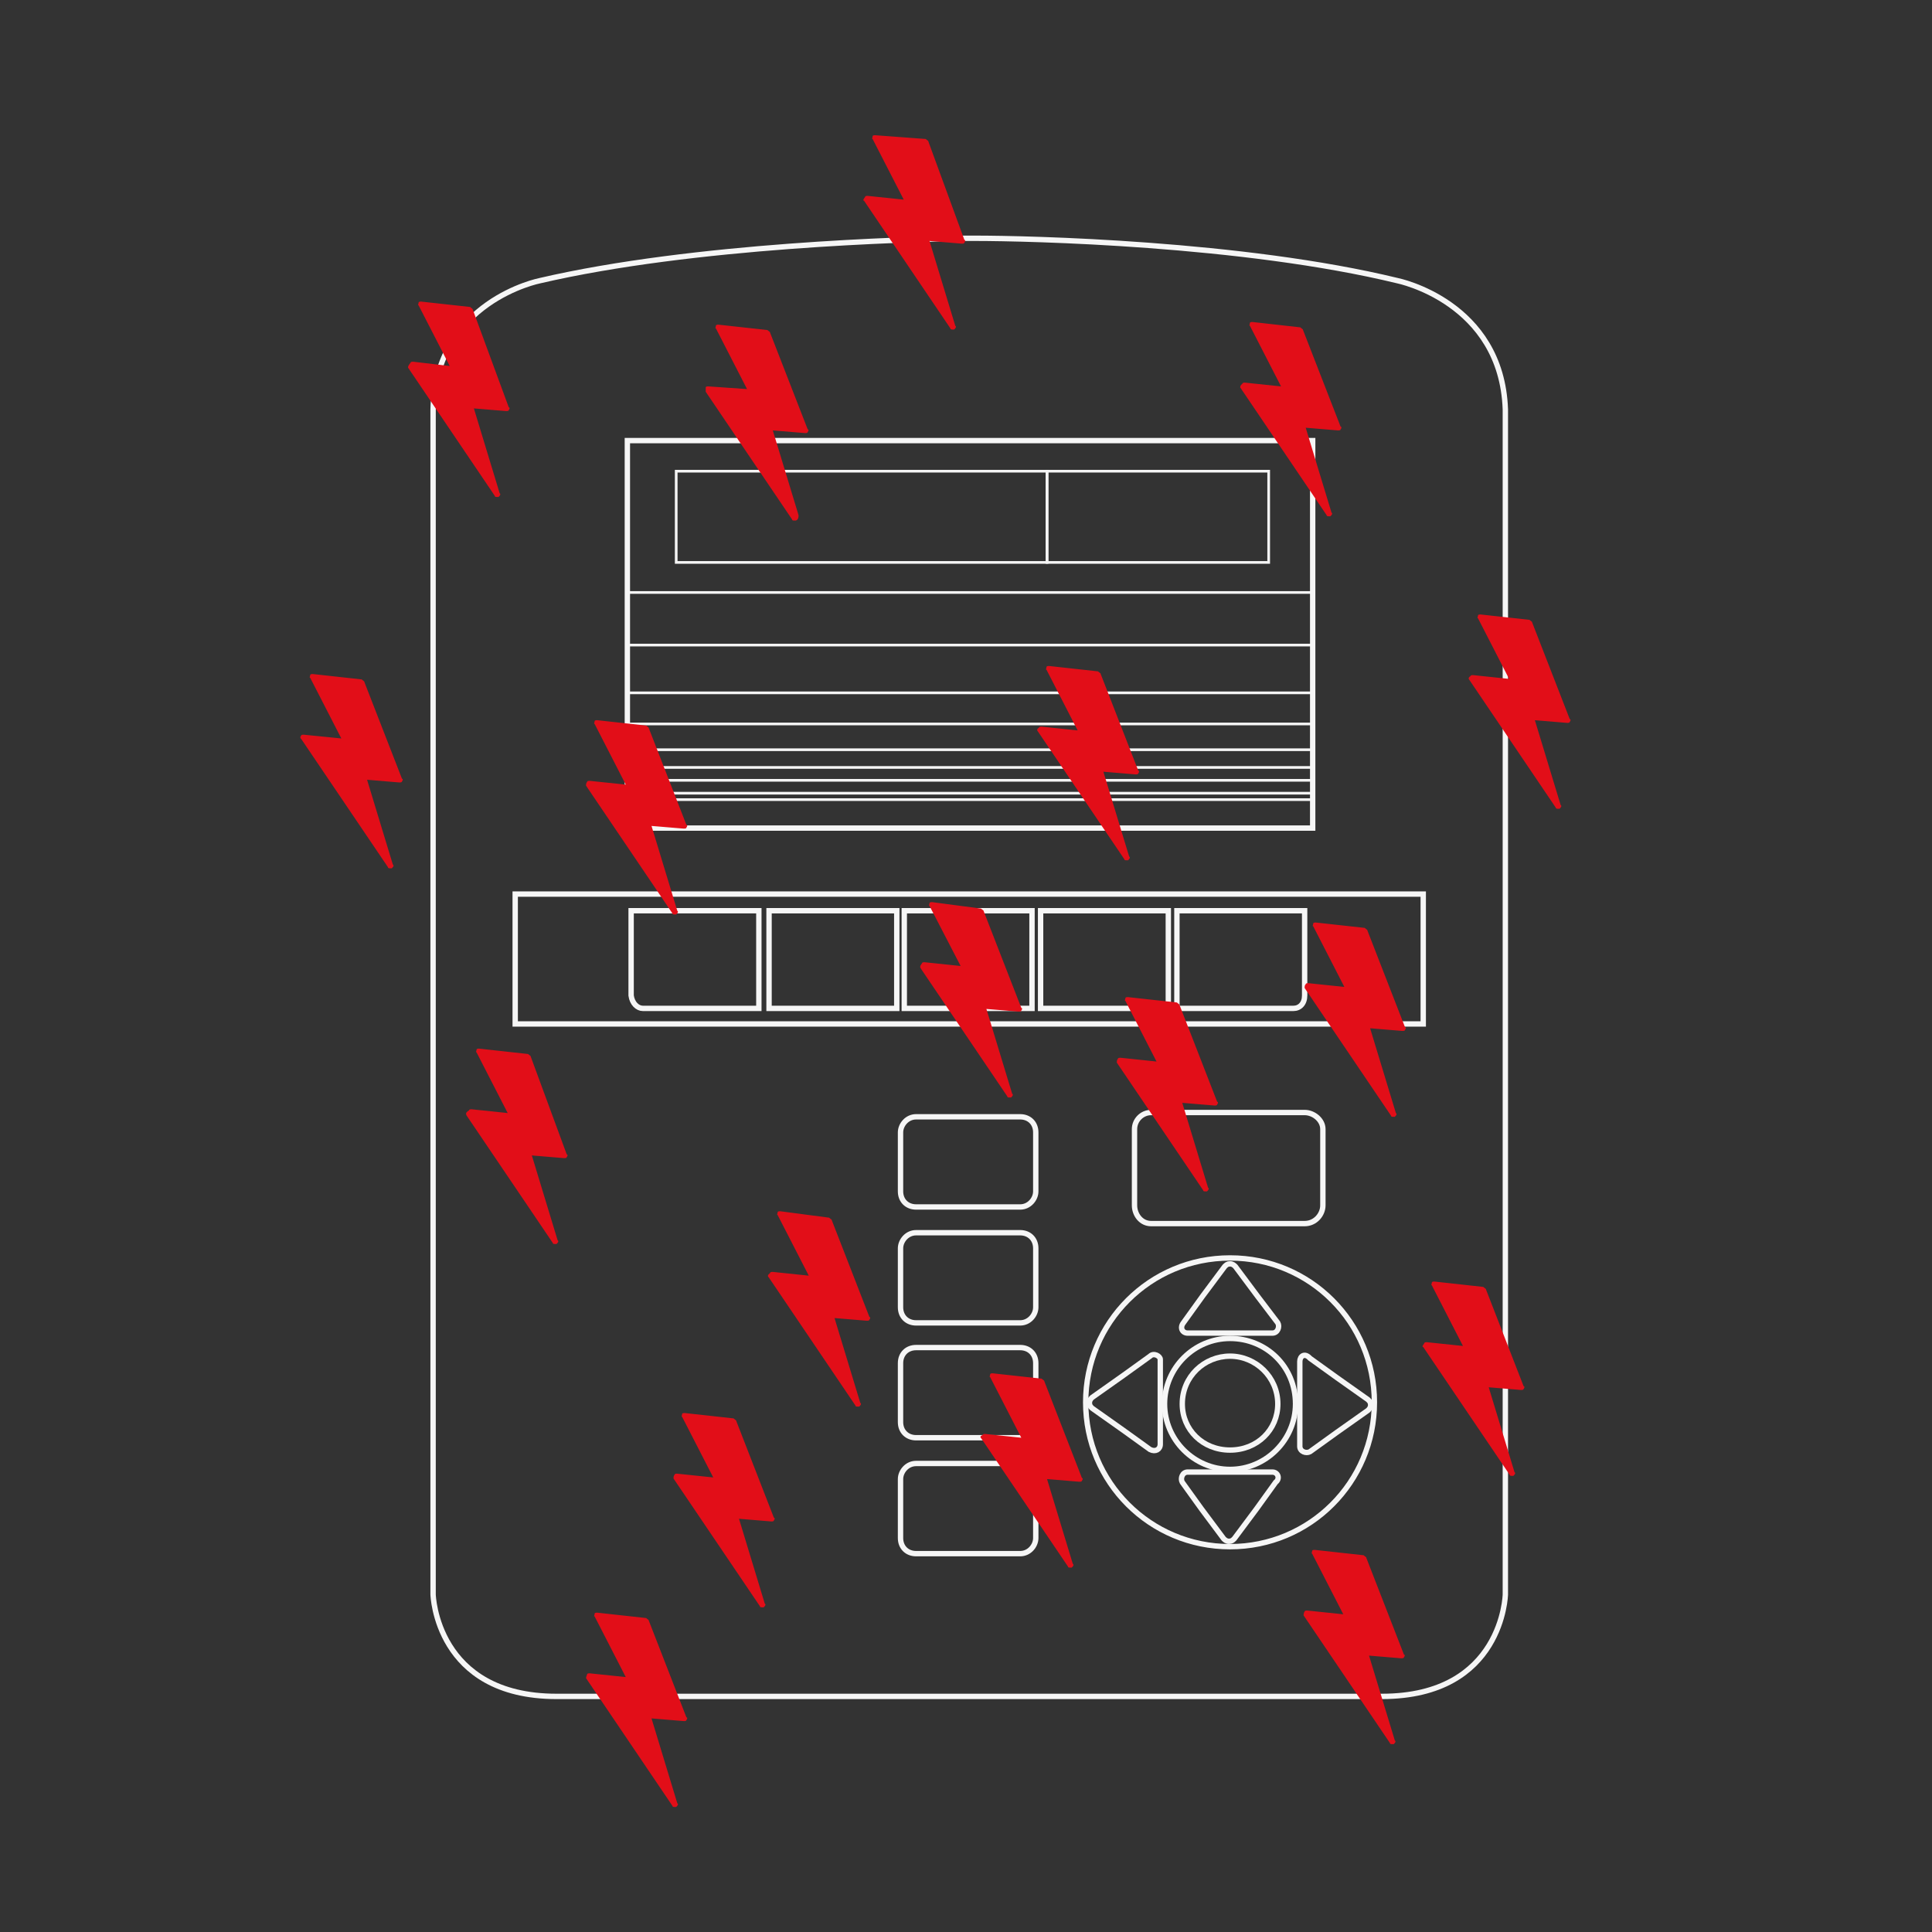 <?xml version="1.0" encoding="utf-8"?>
<!-- Generator: Adobe Illustrator 24.2.1, SVG Export Plug-In . SVG Version: 6.00 Build 0)  -->
<svg version="1.1" id="Livello_1" xmlns="http://www.w3.org/2000/svg" xmlns:xlink="http://www.w3.org/1999/xlink" x="0px" y="0px"
	 width="360px" height="360px" viewBox="0 0 360 360" style="enable-background:new 0 0 360 360;" xml:space="preserve">
<rect x="0" y="0" width="360" height="360" fill="#333333" stroke="none"/>
<style type="text/css">
	.st0{fill:none;}
	.st1{fill:none;stroke:#F5F5F5;stroke-width:0.5;stroke-miterlimit:10;}
	.st2{fill:none;stroke:#F6F6F6;stroke-miterlimit:10;}
	.st3{fill:#E20E18;}
</style>
<rect x="0" class="st0" width="360" height="360"/>
<g id="HM_machine_directive">
	<g>
		<g>
			<g>
				<line class="st1" x1="116.9" y1="120.2" x2="244.8" y2="120.2"/>
				<line class="st1" x1="116.9" y1="110.4" x2="244.8" y2="110.4"/>
				<line class="st1" x1="116.9" y1="134.9" x2="244.8" y2="134.9"/>
				<line class="st1" x1="116.9" y1="129.1" x2="244.8" y2="129.1"/>
				<line class="st1" x1="116.9" y1="139.7" x2="244.8" y2="139.7"/>
				<line class="st1" x1="116.9" y1="143" x2="244.8" y2="143"/>
				<line class="st1" x1="116.9" y1="145.4" x2="244.8" y2="145.4"/>
				<line class="st1" x1="116.9" y1="147.8" x2="244.8" y2="147.8"/>
				<line class="st1" x1="116.9" y1="149" x2="244.8" y2="149"/>
				<rect x="195.1" y="87.8" class="st1" width="41.3" height="17"/>
				<rect x="126" y="87.8" class="st1" width="69.1" height="17"/>
			</g>
			<g>
				<rect x="168.5" y="169.7" class="st2" width="23.8" height="18.2"/>
				<rect x="193.9" y="169.7" class="st2" width="23.8" height="18.2"/>
				<rect x="143.3" y="169.7" class="st2" width="23.8" height="18.2"/>
				<path class="st2" d="M243.1,185.5v-15.8h-23.8v18.2H241C242.2,187.9,243.1,187,243.1,185.5z"/>
				<g>
					<path class="st2" d="M214.3,252.7l-5,3.6l-5.8,4.1c-0.2,0.2-0.5,0.5-0.5,1c0,0.5,0.2,0.7,0.5,1l5.8,4.1l5,3.6
						c1,0.5,1.9,0,1.9-1v-7.9v-7.9C216.2,252.7,215,252,214.3,252.7z"/>
					<path class="st2" d="M221.3,248.4h7.9h7.9c1,0,1.4-1.2,1-1.9l-3.8-5l-4.1-5.5c-0.2-0.2-0.5-0.5-1-0.5c-0.5,0-0.7,0.2-1,0.5
						l-4.1,5.5l-3.6,5C219.8,247.4,220.3,248.4,221.3,248.4z"/>
					<path class="st2" d="M237.1,274.3h-7.9h-7.9c-1,0-1.4,1.2-1,1.9l3.6,5l4.1,5.5c0.2,0.2,0.5,0.5,1,0.5c0.5,0,0.7-0.2,1-0.5
						l4.1-5.5l3.6-5C238.6,275.5,238.1,274.3,237.1,274.3z"/>
					<path class="st2" d="M242.2,253.7v7.9v7.9c0,1,1.2,1.4,1.9,1l5-3.6l5.8-4.1c0.2-0.2,0.5-0.5,0.5-1s-0.2-0.7-0.5-1l-5.8-4.1
						l-5-3.6C243.1,252,242.2,252.7,242.2,253.7z"/>
					<g>
						<g>
							<path class="st2" d="M260.4,52.3c-28.8-7-68.6-7.9-78.7-7.9l0,0c0,0-0.5,0-1.2,0c-0.7,0-1.2,0-1.2,0l0,0
								c-10.1,0.2-49.9,1.2-78.7,7.9c0,0-19.4,3.8-19.9,24v220.8c0,0,0.5,19,23,19h153.8c22.6,0,23-19,23-19V76.3
								C279.8,56.2,260.4,52.3,260.4,52.3z M116.9,82.1h127.7v72.2H116.9V82.1z M193,286.6c0,1.4-1.2,2.9-2.9,2.9h-19.4
								c-1.7,0-2.9-1.2-2.9-2.9v-11c0-1.4,1.2-2.9,2.9-2.9h19.4c1.7,0,2.9,1.2,2.9,2.9V286.6z M193,265c0,1.7-1.2,2.9-2.9,2.9h-19.4
								c-1.7,0-2.9-1.2-2.9-2.9v-11c0-1.7,1.2-2.9,2.9-2.9h19.4c1.7,0,2.9,1.2,2.9,2.9V265z M193,243.6c0,1.4-1.2,2.9-2.9,2.9h-19.4
								c-1.7,0-2.9-1.2-2.9-2.9v-11c0-1.4,1.2-2.9,2.9-2.9h19.4c1.7,0,2.9,1.2,2.9,2.9V243.6z M193,222c0,1.4-1.2,2.9-2.9,2.9h-19.4
								c-1.7,0-2.9-1.2-2.9-2.9v-11c0-1.4,1.2-2.9,2.9-2.9h19.4c1.7,0,2.9,1.2,2.9,2.9V222z M229.2,288.2c-14.9,0-26.9-12-26.9-26.9
								c0-14.9,12-26.9,26.9-26.9s26.9,12,26.9,26.9C256.1,276.2,244.1,288.2,229.2,288.2z M211.4,224.6v-14.2
								c0-1.7,1.4-3.1,3.1-3.1h28.6c1.7,0,3.4,1.4,3.4,3.1v14.2l0,0c0,1.7-1.4,3.4-3.4,3.4h-28.6C212.6,228,211.4,226.3,211.4,224.6
								z M265,190.8H96v-24.2h169.2v24.2H265z"/>
						</g>
					</g>
					<g>
						<path class="st2" d="M229.2,252.7c-4.8,0-8.9,3.8-8.9,8.9c0,4.8,3.8,8.6,8.9,8.6s8.9-3.8,8.9-8.6
							C238.1,256.6,234,252.7,229.2,252.7z"/>
						<path class="st2" d="M229.2,249.4c-6.7,0-12.2,5.5-12.2,12.2s5.5,12.2,12.2,12.2c6.7,0,12.2-5.5,12.2-12.2
							C241.4,254.6,235.9,249.4,229.2,249.4z"/>
					</g>
				</g>
				<path class="st2" d="M119.8,187.9h21.6v-18.2h-23.8v15.8C117.8,187,118.8,187.9,119.8,187.9z"/>
			</g>
		</g>
		<g>
			<g>
				<g>
					<path class="st3" d="M76.1,68.6l16.1,23.8c0,0.2,0.2,0.2,0.5,0.2h0.2c0.2-0.2,0.5-0.5,0.2-0.7l-4.8-15.8l6,0.5
						c0.2,0,0.5,0,0.5-0.2c0.2-0.2,0.2-0.5,0-0.5l-6.7-18.2c0-0.2-0.2-0.2-0.5-0.5l-9.1-1c-0.2,0-0.5,0-0.5,0.2c0,0.2-0.2,0.5,0,0.5
						l5.8,11.3L77,67.4c-0.2,0-0.5,0-0.5,0.2C75.8,68.4,76.1,68.6,76.1,68.6z"/>
				</g>
			</g>
			<g>
				<g>
					<path class="st3" d="M131.5,73l16.1,23.8c0,0.2,0.2,0.2,0.5,0.2h0.2c0.5-0.2,0.5-0.7,0.5-1L144,80.2l6,0.5c0.2,0,0.5,0,0.5-0.2
						c0.2-0.2,0.2-0.5,0-0.5l-7-18c0-0.2-0.2-0.2-0.5-0.5l-9.1-1c-0.2,0-0.5,0-0.5,0.2c0,0.2-0.2,0.5,0,0.5l5.8,11.3L132,72
						c-0.2,0-0.5,0-0.5,0.2C131.5,72.5,131.5,72.7,131.5,73z"/>
				</g>
			</g>
			<g>
				<g>
					<path class="st3" d="M109.2,146.4l16.1,23.8c0,0.2,0.2,0.2,0.5,0.2h0.2c0.2-0.2,0.5-0.5,0.2-0.7l-4.8-15.8l6,0.5
						c0.2,0,0.5,0,0.5-0.2c0.2-0.2,0.2-0.5,0-0.5l-7-18c0-0.2-0.2-0.2-0.5-0.5l-9.1-1c-0.2,0-0.5,0-0.5,0.2c0,0.2-0.2,0.5,0,0.5
						l5.8,11.3l-6.7-0.7c-0.2,0-0.5,0-0.5,0.2C109.2,145.9,109.2,146.2,109.2,146.4z"/>
				</g>
			</g>
			<g>
				<g>
					<path class="st3" d="M193.4,136.3l16.1,23.8c0,0.2,0.2,0.2,0.5,0.2h0.2c0.2-0.2,0.5-0.5,0.2-0.7l-4.8-15.8l6,0.5
						c0.2,0,0.5,0,0.5-0.2c0.2-0.2,0.2-0.5,0-0.5l-7-18c0-0.2-0.2-0.2-0.5-0.5l-9.1-1c-0.2,0-0.5,0-0.5,0.2c0,0.2-0.2,0.5,0,0.5
						l5.8,11.3l-6.7-0.7c-0.2,0-0.5,0-0.5,0.2C193.2,135.8,193.2,136.1,193.4,136.3z"/>
				</g>
			</g>
			<g>
				<g>
					<path class="st3" d="M171.6,180.5l16.1,23.8c0,0.2,0.2,0.2,0.5,0.2h0.2c0.2-0.2,0.5-0.5,0.2-0.7l-4.8-15.8l6,0.5
						c0.2,0,0.5,0,0.5-0.2c0.2-0.2,0.2-0.5,0-0.5l-7-18c0-0.2-0.2-0.2-0.5-0.5l-9.1-1.2c-0.2,0-0.5,0-0.5,0.2c0,0.2-0.2,0.5,0,0.5
						L179,180l-6.7-0.7c-0.2,0-0.5,0-0.5,0.2C171.4,180,171.4,180.2,171.6,180.5z"/>
				</g>
			</g>
			<g>
				<g>
					<path class="st3" d="M243.1,184.1l16.1,23.8c0,0.2,0.2,0.2,0.5,0.2h0.2c0.2-0.2,0.5-0.5,0.2-0.7l-4.8-15.8l6,0.5
						c0.2,0,0.5,0,0.5-0.2c0.2-0.2,0.2-0.5,0-0.5l-7-18c0-0.2-0.2-0.2-0.5-0.5l-9.1-1c-0.2,0-0.5,0-0.5,0.2c0,0.2-0.2,0.5,0,0.5
						l5.8,11.3l-6.7-0.7c-0.2,0-0.5,0-0.5,0.2C243.1,183.6,243.1,183.8,243.1,184.1z"/>
				</g>
			</g>
			<g>
				<g>
					<path class="st3" d="M86.9,207.8l16.1,23.8c0,0.2,0.2,0.2,0.5,0.2h0.2c0.2-0.2,0.5-0.5,0.2-0.7l-4.8-15.8l6,0.5
						c0.2,0,0.5,0,0.5-0.2c0.2-0.2,0.2-0.5,0-0.5l-6.7-18.2c0-0.2-0.2-0.2-0.5-0.5l-9.1-1c-0.2,0-0.5,0-0.5,0.2c0,0.2-0.2,0.5,0,0.5
						l5.8,11.3l-6.7-0.7c-0.2,0-0.5,0-0.5,0.2C86.6,207.4,86.9,207.6,86.9,207.8z"/>
				</g>
			</g>
			<g>
				<g>
					<path class="st3" d="M143.3,238.1l16.1,23.8c0,0.2,0.2,0.2,0.5,0.2h0.2c0.2-0.2,0.5-0.5,0.2-0.7l-4.8-15.8l6,0.5
						c0.2,0,0.5,0,0.5-0.2c0.2-0.2,0.2-0.5,0-0.5l-7-18c0-0.2-0.2-0.2-0.5-0.5l-9.1-1.2c-0.2,0-0.5,0-0.5,0.2s-0.2,0.5,0,0.5
						l5.8,11.3l-6.7-0.7c-0.2,0-0.5,0-0.5,0.2C143,237.6,143,237.8,143.3,238.1z"/>
				</g>
			</g>
			<g>
				<g>
					<path class="st3" d="M125.5,275.5l16.1,23.8c0,0.2,0.2,0.2,0.5,0.2h0.2c0.2-0.2,0.5-0.5,0.2-0.7l-4.8-15.8l6,0.5
						c0.2,0,0.5,0,0.5-0.2c0.2-0.2,0.2-0.5,0-0.5l-7-18c0-0.2-0.2-0.2-0.5-0.5l-9.1-1c-0.2,0-0.5,0-0.5,0.2c0,0.2-0.2,0.5,0,0.5
						l5.8,11.3l-6.7-0.7c-0.2,0-0.5,0-0.5,0.2C125.5,275,125.5,275.3,125.5,275.5z"/>
				</g>
			</g>
			<g>
				<g>
					<path class="st3" d="M182.9,268.1l16.1,23.8c0,0.2,0.2,0.2,0.5,0.2h0.2c0.2-0.2,0.5-0.5,0.2-0.7l-4.8-15.8l6,0.5
						c0.2,0,0.5,0,0.5-0.2c0.2-0.2,0.2-0.5,0-0.5l-7-18c0-0.2-0.2-0.2-0.5-0.5l-9.1-1c-0.2,0-0.5,0-0.5,0.2s-0.2,0.5,0,0.5l5.8,11.3
						l-6.7-0.7c-0.2,0-0.5,0-0.5,0.2C182.6,267.6,182.6,267.8,182.9,268.1z"/>
				</g>
			</g>
			<g>
				<g>
					<path class="st3" d="M208.1,198l16.1,23.8c0,0.2,0.2,0.2,0.5,0.2h0.2c0.2-0.2,0.5-0.5,0.2-0.7l-4.8-15.8l6,0.5
						c0.2,0,0.5,0,0.5-0.2c0.2-0.2,0.2-0.5,0-0.5l-7-18c0-0.2-0.2-0.2-0.5-0.5l-9.1-1c-0.2,0-0.5,0-0.5,0.2s-0.2,0.5,0,0.5l5.8,11.3
						l-6.7-0.7c-0.2,0-0.5,0-0.5,0.2C208.1,197.5,208.1,197.8,208.1,198z"/>
				</g>
			</g>
			<g>
				<g>
					<path class="st3" d="M231.1,72.2L247.2,96c0,0.2,0.2,0.2,0.5,0.2h0.2c0.2-0.2,0.5-0.5,0.2-0.7l-4.8-15.8l6,0.5
						c0.2,0,0.5,0,0.5-0.2c0.2-0.2,0.2-0.5,0-0.5l-7-18c0-0.2-0.2-0.2-0.5-0.5l-8.9-1c-0.2,0-0.5,0-0.5,0.2s-0.2,0.5,0,0.5l5.8,11.3
						l-6.7-0.7c-0.2,0-0.5,0-0.5,0.2C231.1,71.8,231.1,72,231.1,72.2z"/>
				</g>
			</g>
			<g>
				<g>
					<path class="st3" d="M273.8,126.7l16.1,23.8c0,0.2,0.2,0.2,0.5,0.2h0.2c0.2-0.2,0.5-0.5,0.2-0.7l-4.8-15.8l6,0.5
						c0.2,0,0.5,0,0.5-0.2c0.2-0.2,0.2-0.5,0-0.5l-7-18c0-0.2-0.2-0.2-0.5-0.5l-9.1-1c-0.2,0-0.5,0-0.5,0.2c0,0.2-0.2,0.5,0,0.5
						l5.8,11.3l-6.7-0.7c-0.2,0-0.5,0-0.5,0.2C273.6,126.2,273.6,126.5,273.8,126.7z"/>
				</g>
			</g>
			<g>
				<g>
					<path class="st3" d="M265.2,251l16.1,23.8c0,0.2,0.2,0.2,0.5,0.2h0.2c0.2-0.2,0.5-0.5,0.2-0.7l-4.8-15.8l6,0.5
						c0.2,0,0.5,0,0.5-0.2c0.2-0.2,0.2-0.5,0-0.5l-7-18c0-0.2-0.2-0.2-0.5-0.5l-9.1-1c-0.2,0-0.5,0-0.5,0.2c0,0.2-0.2,0.5,0,0.5
						l5.8,11.3l-6.7-0.7c-0.2,0-0.5,0-0.5,0.2C265,250.8,265,251,265.2,251z"/>
				</g>
			</g>
			<g>
				<g>
					<path class="st3" d="M56.2,137.8l16.1,23.8c0,0.2,0.2,0.2,0.5,0.2H73c0.2-0.2,0.5-0.5,0.2-0.7l-4.8-15.8l6,0.5
						c0.2,0,0.5,0,0.5-0.2c0.2-0.2,0.2-0.5,0-0.5l-7-18c0-0.2-0.2-0.2-0.5-0.5l-9.1-1c-0.2,0-0.5,0-0.5,0.2s-0.2,0.5,0,0.5l5.8,11.3
						l-7-0.7c-0.2,0-0.5,0-0.5,0.2C55.9,137.3,55.9,137.5,56.2,137.8z"/>
				</g>
			</g>
			<g>
				<g>
					<path class="st3" d="M161,37.4l16.1,23.8c0,0.2,0.2,0.2,0.5,0.2h0.2c0.2-0.2,0.5-0.5,0.2-0.7l-4.8-15.8l6,0.5
						c0.2,0,0.5,0,0.5-0.2c0.2-0.2,0.2-0.5,0-0.5L173,26.4c0-0.2-0.2-0.2-0.5-0.5l-9.4-0.7c-0.2,0-0.5,0-0.5,0.2
						c0,0.2-0.2,0.5,0,0.5l5.8,11.3l-6.7-0.7c-0.2,0-0.5,0-0.5,0.2C160.8,37.2,160.8,37.4,161,37.4z"/>
				</g>
			</g>
			<g>
				<g>
					<path class="st3" d="M109.2,312.7l16.1,23.8c0,0.2,0.2,0.2,0.5,0.2h0.2c0.2-0.2,0.5-0.5,0.2-0.7l-4.8-15.8l6,0.5
						c0.2,0,0.5,0,0.5-0.2c0.2-0.2,0.2-0.5,0-0.5l-7-18c0-0.2-0.2-0.2-0.5-0.5l-9.1-1c-0.2,0-0.5,0-0.5,0.2s-0.2,0.5,0,0.5l5.8,11.3
						l-6.7-0.7c-0.2,0-0.5,0-0.5,0.2C109.2,312.5,109.2,312.7,109.2,312.7z"/>
				</g>
			</g>
			<g>
				<g>
					<path class="st3" d="M242.9,301l16.1,23.8c0,0.2,0.2,0.2,0.5,0.2h0.2c0.2-0.2,0.5-0.5,0.2-0.7l-4.8-15.8l6,0.5
						c0.2,0,0.5,0,0.5-0.2c0.2-0.2,0.2-0.5,0-0.5l-7-18c0-0.2-0.2-0.2-0.5-0.5l-9.1-1c-0.2,0-0.5,0-0.5,0.2s-0.2,0.5,0,0.5l5.8,11.3
						l-6.7-0.7c-0.2,0-0.5,0-0.5,0.2C242.9,300.5,242.9,301,242.9,301z"/>
				</g>
			</g>
		</g>
	</g>
</g>
</svg>
